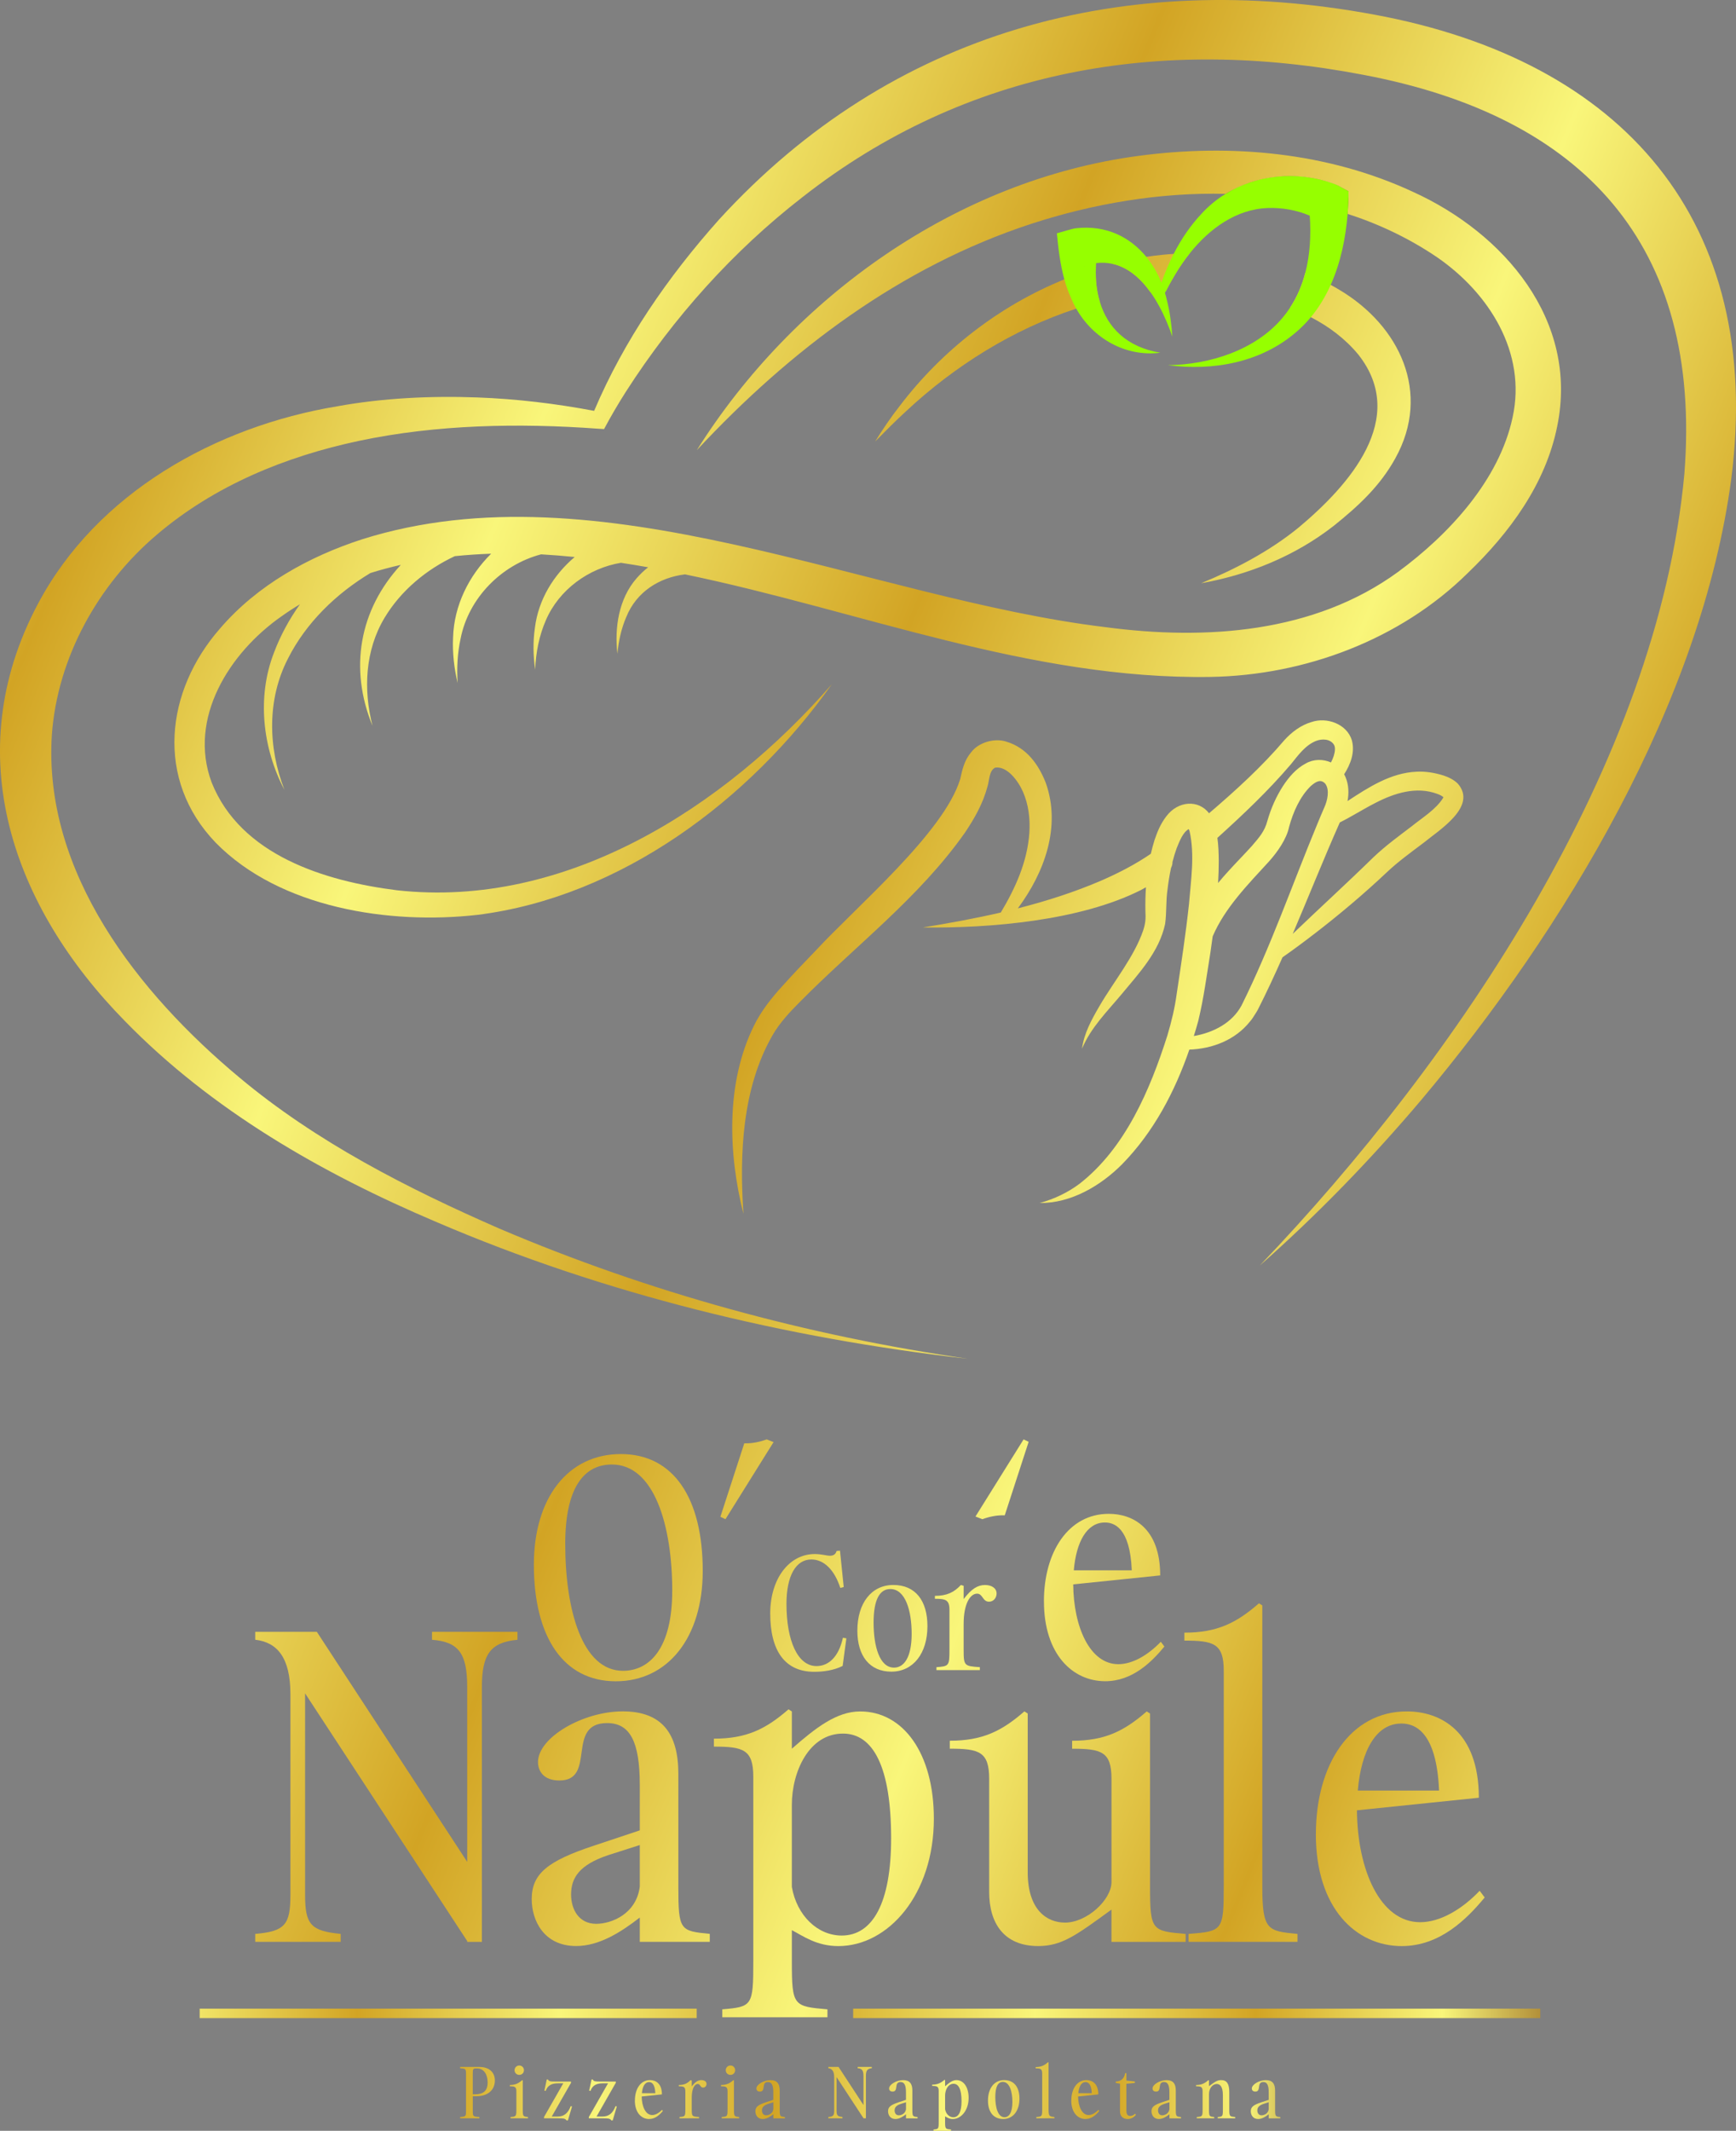 <?xml version="1.0" encoding="UTF-8"?>
<svg id="Layer_2" data-name="Layer 2" xmlns="http://www.w3.org/2000/svg" xmlns:xlink="http://www.w3.org/1999/xlink" viewBox="0 0 570.03 699.48">
  <rect x="0" y="0" width="570.03" height="699.48" fill="#808080" stroke="none"/>
  <defs>
    <style>
      .cls-1 {
        fill: url(#linear-gradient-15);
      }

      .cls-2 {
        fill: url(#linear-gradient-13);
      }

      .cls-3 {
        fill: url(#linear-gradient-28);
      }

      .cls-4 {
        fill: url(#linear-gradient-2);
      }

      .cls-5 {
        fill: url(#linear-gradient-25);
      }

      .cls-6 {
        fill: url(#linear-gradient-10);
      }

      .cls-7 {
        fill: url(#linear-gradient-12);
      }

      .cls-8 {
        fill: url(#linear-gradient-40);
      }

      .cls-9 {
        fill: url(#linear-gradient-27);
      }

      .cls-10 {
        fill: url(#linear-gradient-37);
      }

      .cls-11 {
        fill: url(#linear-gradient-39);
      }

      .cls-12 {
        fill: url(#linear-gradient-26);
      }

      .cls-13 {
        fill: url(#linear-gradient-4);
      }

      .cls-14 {
        fill: url(#linear-gradient-35);
      }

      .cls-15 {
        fill: url(#linear-gradient-30);
      }

      .cls-16 {
        fill: url(#linear-gradient-3);
      }

      .cls-17 {
        fill: url(#linear-gradient-34);
      }

      .cls-18 {
        fill: url(#linear-gradient-5);
      }

      .cls-19 {
        fill: url(#linear-gradient-38);
      }

      .cls-20 {
        fill: url(#linear-gradient-22);
      }

      .cls-21 {
        fill: url(#linear-gradient-24);
      }

      .cls-22 {
        fill: #96ff00;
      }

      .cls-23 {
        fill: url(#linear-gradient-33);
      }

      .cls-24 {
        fill: url(#linear-gradient-8);
      }

      .cls-25 {
        fill: url(#linear-gradient-14);
      }

      .cls-26 {
        fill: url(#linear-gradient-29);
      }

      .cls-27 {
        fill: url(#linear-gradient-20);
      }

      .cls-28 {
        fill: url(#linear-gradient-17);
      }

      .cls-29 {
        fill: url(#linear-gradient-7);
      }

      .cls-30 {
        fill: url(#linear-gradient-9);
      }

      .cls-31 {
        fill: url(#linear-gradient-11);
      }

      .cls-32 {
        fill: url(#linear-gradient-19);
      }

      .cls-33 {
        fill: url(#linear-gradient-6);
      }

      .cls-34 {
        fill: url(#linear-gradient-36);
      }

      .cls-35 {
        fill: url(#linear-gradient-21);
      }

      .cls-36 {
        fill: url(#linear-gradient-32);
      }

      .cls-37 {
        fill: url(#linear-gradient-16);
      }

      .cls-38 {
        fill: url(#linear-gradient);
      }

      .cls-39 {
        fill: url(#linear-gradient-23);
      }

      .cls-40 {
        fill: url(#linear-gradient-31);
      }

      .cls-41 {
        fill: url(#linear-gradient-18);
      }
    </style>
    <linearGradient id="linear-gradient" x1="402.43" y1="64" x2="442.8" y2="64" gradientUnits="userSpaceOnUse">
      <stop offset="0" stop-color="#733400"/>
      <stop offset=".11" stop-color="#f9f67a"/>
      <stop offset=".22" stop-color="#ff9a00"/>
      <stop offset=".35" stop-color="#f9f67a"/>
      <stop offset=".49" stop-color="#d2a424"/>
      <stop offset=".63" stop-color="#f9f67a"/>
      <stop offset=".75" stop-color="#d2a424"/>
      <stop offset=".87" stop-color="#f9f67a"/>
      <stop offset="1" stop-color="#733400"/>
    </linearGradient>
    <linearGradient id="linear-gradient-2" x1="-147.18" y1="19.79" x2="767.3" y2="391.92" gradientUnits="userSpaceOnUse">
      <stop offset="0" stop-color="#733400"/>
      <stop offset=".11" stop-color="#f9f67a"/>
      <stop offset=".22" stop-color="#d2a424"/>
      <stop offset=".35" stop-color="#f9f67a"/>
      <stop offset=".49" stop-color="#d2a424"/>
      <stop offset=".63" stop-color="#f9f67a"/>
      <stop offset=".75" stop-color="#d2a424"/>
      <stop offset=".87" stop-color="#f9f67a"/>
      <stop offset="1" stop-color="#733400"/>
    </linearGradient>
    <linearGradient id="linear-gradient-3" x1="-114.05" y1="-61.62" x2="800.42" y2="310.51" xlink:href="#linear-gradient-2"/>
    <linearGradient id="linear-gradient-4" x1="-96.03" y1="-105.9" x2="818.44" y2="266.23" xlink:href="#linear-gradient-2"/>
    <linearGradient id="linear-gradient-5" x1="-109.96" y1="-71.68" x2="804.52" y2="300.45" xlink:href="#linear-gradient-2"/>
    <linearGradient id="linear-gradient-6" x1="-142.71" y1="5.91" x2="771.77" y2="378.04" xlink:href="#linear-gradient-2"/>
    <linearGradient id="linear-gradient-7" x1="-181.87" y1="105.02" x2="732.61" y2="477.15" xlink:href="#linear-gradient-2"/>
    <linearGradient id="linear-gradient-8" x1="-270.19" y1="322.07" x2="644.29" y2="694.2" xlink:href="#linear-gradient-2"/>
    <linearGradient id="linear-gradient-9" x1="-254.09" y1="282.5" x2="660.39" y2="654.63" xlink:href="#linear-gradient-2"/>
    <linearGradient id="linear-gradient-10" x1="-306.12" y1="410.36" x2="608.36" y2="782.49" xlink:href="#linear-gradient-2"/>
    <linearGradient id="linear-gradient-11" x1="-300.86" y1="397.45" x2="613.61" y2="769.58" xlink:href="#linear-gradient-2"/>
    <linearGradient id="linear-gradient-12" x1="-295.83" y1="385.08" x2="618.65" y2="757.21" xlink:href="#linear-gradient-2"/>
    <linearGradient id="linear-gradient-13" x1="-278.27" y1="341.92" x2="636.21" y2="714.05" xlink:href="#linear-gradient-2"/>
    <linearGradient id="linear-gradient-14" x1="-265.42" y1="310.35" x2="649.06" y2="682.48" xlink:href="#linear-gradient-2"/>
    <linearGradient id="linear-gradient-15" x1="-263.44" y1="305.47" x2="651.04" y2="677.6" xlink:href="#linear-gradient-2"/>
    <linearGradient id="linear-gradient-16" x1="-242.12" y1="253.09" x2="672.36" y2="625.22" xlink:href="#linear-gradient-2"/>
    <linearGradient id="linear-gradient-17" x1="-250.81" y1="274.45" x2="663.67" y2="646.58" xlink:href="#linear-gradient-2"/>
    <linearGradient id="linear-gradient-18" x1="-265.66" y1="310.94" x2="648.82" y2="683.07" xlink:href="#linear-gradient-2"/>
    <linearGradient id="linear-gradient-19" x1="-264.35" y1="307.73" x2="650.13" y2="679.86" xlink:href="#linear-gradient-2"/>
    <linearGradient id="linear-gradient-20" x1="-260.99" y1="299.47" x2="653.49" y2="671.6" xlink:href="#linear-gradient-2"/>
    <linearGradient id="linear-gradient-21" x1="534.67" y1="657.07" x2="-21.5" y2="672.2" xlink:href="#linear-gradient-2"/>
    <linearGradient id="linear-gradient-22" x1="534.49" y1="650.39" x2="-21.69" y2="665.52" xlink:href="#linear-gradient-2"/>
    <linearGradient id="linear-gradient-23" x1="453.68" y1="681.97" x2="44.64" y2="688.75" xlink:href="#linear-gradient-2"/>
    <linearGradient id="linear-gradient-24" x1="453.68" y1="682.04" x2="44.64" y2="688.82" xlink:href="#linear-gradient-2"/>
    <linearGradient id="linear-gradient-25" x1="453.73" y1="684.84" x2="44.68" y2="691.62" xlink:href="#linear-gradient-2"/>
    <linearGradient id="linear-gradient-26" x1="453.73" y1="685.09" x2="44.69" y2="691.87" xlink:href="#linear-gradient-2"/>
    <linearGradient id="linear-gradient-27" x1="453.73" y1="685.23" x2="44.69" y2="692.01" xlink:href="#linear-gradient-2"/>
    <linearGradient id="linear-gradient-28" x1="453.73" y1="685.36" x2="44.69" y2="692.14" xlink:href="#linear-gradient-2"/>
    <linearGradient id="linear-gradient-29" x1="453.7" y1="683.18" x2="44.66" y2="689.97" xlink:href="#linear-gradient-2"/>
    <linearGradient id="linear-gradient-30" x1="453.74" y1="685.87" x2="44.7" y2="692.65" xlink:href="#linear-gradient-2"/>
    <linearGradient id="linear-gradient-31" x1="453.71" y1="684.02" x2="44.67" y2="690.81" xlink:href="#linear-gradient-2"/>
    <linearGradient id="linear-gradient-32" x1="453.76" y1="686.59" x2="44.71" y2="693.37" xlink:href="#linear-gradient-2"/>
    <linearGradient id="linear-gradient-33" x1="453.79" y1="688.73" x2="44.75" y2="695.52" xlink:href="#linear-gradient-2"/>
    <linearGradient id="linear-gradient-34" x1="453.76" y1="687.16" x2="44.72" y2="693.94" xlink:href="#linear-gradient-2"/>
    <linearGradient id="linear-gradient-35" x1="453.72" y1="684.36" x2="44.67" y2="691.14" xlink:href="#linear-gradient-2"/>
    <linearGradient id="linear-gradient-36" x1="453.77" y1="687.6" x2="44.73" y2="694.39" xlink:href="#linear-gradient-2"/>
    <linearGradient id="linear-gradient-37" x1="453.76" y1="686.68" x2="44.71" y2="693.47" xlink:href="#linear-gradient-2"/>
    <linearGradient id="linear-gradient-38" x1="453.78" y1="688.02" x2="44.74" y2="694.8" xlink:href="#linear-gradient-2"/>
    <linearGradient id="linear-gradient-39" x1="453.78" y1="688.23" x2="44.74" y2="695.01" xlink:href="#linear-gradient-2"/>
    <linearGradient id="linear-gradient-40" x1="453.79" y1="688.56" x2="44.74" y2="695.35" xlink:href="#linear-gradient-2"/>
  </defs>
  <g id="Layer_1-2" data-name="Layer 1">
    <path class="cls-38" d="M442.8,62.81c0,2.43-.11,4.91-.31,7.4-2.06-.68-4.15-1.29-6.25-1.85-7.92-2.12-16.05-3.49-24.28-4.19-3.17-.28-6.34-.45-9.53-.53,10.3-6.34,23.45-7.56,35.04-3.48.55.21,1.15.4,1.71.67l3.62,1.98Z"/>
    <g>
      <path class="cls-4" d="M451.23,4.8c-81.76-15.17-158.38,5.19-215.16,67.31-16.71,18.74-31.16,39.6-40.98,62.76-12.59-2.38-25.4-3.92-38.32-4.4-15.34-.56-30.97.17-46.11,2.92-39.77,6.61-79.03,28.43-98.32,65.06-26.02,49.16-8.26,99.15,28.62,136.68,28.55,29.34,64.76,50.06,102.17,65.95,55.44,23.79,114.88,38.18,174.71,44.97-52.84-7.62-104.74-21.8-153.84-42.73-30.16-13.17-60.15-28.47-85.47-49.67-33.13-27.63-64.42-67.25-61.5-112.47,1.84-25.29,15.17-49.3,34.46-65.65,18.89-16.1,42.2-25.69,66.45-30.82,25.45-5.38,52.47-5.87,78.45-3.98,0,0,1.96.12,1.96.12,2.21-4.17,4.65-8.32,7.24-12.38,15.59-24.26,35.16-46.12,57.95-63.79,53.89-42.21,117.83-52.79,183.95-40.15,72.16,13.56,111.5,55.74,105.59,131.01-8.78,95.01-74.73,192.21-139.43,259.91,19.01-16.78,36.68-35.05,53.06-54.4,47.01-55.95,92.05-130.58,101.78-203.94,10.76-84.67-35.64-137.25-117.26-152.31Z"/>
      <path class="cls-16" d="M354.49,89.81c-1.68.59-3.35,1.23-5.01,1.9-21.29,8.63-40.12,23.24-54.01,41.5-2.91,3.7-5.63,7.73-8.1,11.71,3.29-3.33,6.65-6.73,10.1-9.88,15.92-14.88,35.15-26.93,55.91-33.72,1.29-.42,2.59-.83,3.89-1.21,1.28-.37,2.57-.72,3.86-1.06-1.03-3.39-1.44-7.12-1.3-11.01-1.8.55-3.58,1.13-5.34,1.77Z"/>
      <path class="cls-13" d="M380.18,95.74c.07-.01.13-.01.2-.02.39-.03.78-.07,1.18-.09.26-.03.52-.05.79-.06.16-.02.33-.03.49-.03.94-1.85,1.95-3.66,3.02-5.43,1.43-2.4,3.04-4.77,4.84-7-.93.01-1.87.04-2.8.1-.85.03-1.69.07-2.53.14-1.25.07-2.49.18-3.73.3-1.76.18-3.52.4-5.26.66-1.5.23-2.99.48-4.47.76-2.28.43-4.55.94-6.8,1.51,5.22,1.09,9.4,4.78,12.69,9.4.79-.09,1.59-.17,2.38-.24Z"/>
      <path class="cls-18" d="M426.55,173.06c-9.49,7.79-20.79,13.7-32.15,18.4,15.76-2.8,31.05-9.03,43.71-18.98,7.82-6.29,15.02-12.87,20.06-22.04,11.93-21.47,1.42-43.5-18.3-55.25-.97-.59-1.94-1.15-2.93-1.68-1.34-.74-2.7-1.43-4.08-2.07-1.41-.67-2.83-1.29-4.27-1.86-1.05,4.05-2.68,7.93-5.03,11.47,1.16.45,2.31.92,3.44,1.42,1.16.51,2.3,1.06,3.42,1.65,5.96,3.08,11.33,7.11,15.61,12.29,16.55,21.01-3.17,42.97-19.48,56.65Z"/>
      <path class="cls-33" d="M118.95,177.02c-17.47,5.64-34.48,15.06-46.66,29.25-18.09,20.61-21.33,49.69-1.49,70.33,21.1,21.55,57.18,26.98,85.91,23.73,47.05-5.86,89.53-37.74,116.43-75.72-35.34,40.47-87.3,73.78-142.76,67.64-23.69-2.96-51.38-11.5-60.89-35.41-7.82-21.01,5.78-42.54,22.97-54.54,1.96-1.39,3.97-2.71,6.02-3.93-3.48,4.88-6.37,10.17-8.49,15.79-5.71,14.62-3.78,31.47,3.4,45.12-5.41-13.95-5.73-29.79,1.2-43.15,5.93-11.73,15.81-21.27,27.03-28.02,3.29-1.04,6.62-1.92,9.99-2.68-13.67,14.81-17,34.08-9.3,52.83-3.05-11.88-2.42-24.77,3.91-35.37,5.35-8.96,13.71-15.91,23.12-20.32h.01c3.97-.41,7.95-.67,11.92-.81-7.35,7.28-12.18,17.02-12.5,27.5-.24,5.1.35,10.13,1.5,14.95-.33-4.95-.05-9.91.98-14.62,2.63-13.3,13.42-24.2,26.42-27.62,3.69.21,7.37.51,11.03.88-6.94,5.88-11.9,14-13.05,23.17-.68,4.65-.57,9.29.07,13.8.24-5.68,1.31-11.17,3.55-16.28,4.3-9.96,14.01-17.04,24.6-18.79h.02c2.99.45,5.95.94,8.93,1.47-1.36,1.08-2.62,2.27-3.76,3.58-5.9,6.71-7.32,16.29-6.33,24.83.38-4.19,1.28-8.31,2.88-12.01,3.36-8.4,10.95-13.06,19.31-14.07h.02c57.41,11.88,113.25,34.61,172.6,33.66,30.94-.53,62.24-12.19,84.47-34.15,13.65-13.13,25.54-29.17,29.33-48.21,7.09-34.69-17.47-63.31-47.4-76.88-27.94-13-59.74-15.87-90.03-11.81-59.78,7.92-113.39,46.21-145.11,96.62,30.68-32.91,66.97-60.28,109.78-74.29,20.23-6.61,42.21-10.39,63.84-9.85h0c10.3-6.34,23.45-7.56,35.04-3.48.55.21,1.15.4,1.71.67l3.62,1.98c0,2.43-.11,4.91-.31,7.4,10.28,3.31,20.14,7.98,29.3,14.17,17.26,11.85,29.52,31.44,24.91,52.56-4.38,20.63-20.87,38.48-37.69,50.85-27.49,20.02-63,22.46-95.9,18.1-78.11-9.39-166.23-53.39-244.16-28.87Z"/>
      <path class="cls-29" d="M431.33,306.75c8.38-6.44,16.5-13.28,24.19-20.54,3.59-3.38,7.81-6.44,12.02-9.61,4.95-4.07,17.65-11.83,11.17-19.33-1.29-1.3-2.99-2.11-4.68-2.69-2.91-.89-5.92-1.43-8.94-1.25-8.44.38-15.72,5.11-22.62,9.64.48-2.56.41-5.25-.58-7.67-.15-.39-.32-.77-.53-1.12,0,0,0,0,0,0,2.1-3.29,3.61-7.22,2.53-11.18-1.66-5.41-8.28-7.68-13.24-5.98-3.48,1-6.51,3.3-8.9,5.93-7.39,8.71-16.01,16.54-24.75,24.02,0,0,0,0,0,0-3.47-4.54-10.18-4.14-14.04,1.01-2.03,2.65-3,5.27-3.89,7.86-.45,1.48-.85,2.96-1.19,4.43-4.86,3.34-10.34,6.2-16.09,8.72-8.89,3.84-18.15,6.8-27.58,9.2,0,0,0,0,0,0,8.72-11.71,14.31-26.86,9.15-41.28-2.36-5.93-6.18-11.43-12.95-13.46-3.8-1.26-9.07.22-11.53,3.5-2.29,2.73-2.88,5.64-3.6,8.83-5.38,17.58-34.12,41.85-47.58,56.42-3.6,3.7-7.17,7.45-10.65,11.32-3.62,3.93-7.15,8.39-9.49,13.19-9.27,18.81-8.47,41.91-3.44,61.76-1.37-19.72-.38-41.22,9.45-58.47,2.35-4.16,5.78-7.81,9.13-11.16,18.11-18.34,39.12-34.16,54.13-55.49,3.02-4.5,5.86-9.34,7.43-15.2.63-1.98.48-5.15,2.5-6.16,3.96-.59,7.57,4.38,9.13,7.91,3.7,8.48,2.26,18.57-1.07,27.23-1.64,4.26-3.79,8.39-6.2,12.42-8.49,1.96-17.09,3.52-25.63,4.91,22.14.28,51.67-2.22,71.58-12.26.57-.3,1.14-.61,1.71-.94-.18,2.59-.23,5.2-.18,7.84.14,2.56.03,3.91-.69,6.21-2.96,8.77-9.7,16.87-14.43,25.01-2.5,4.31-5.07,8.91-5.69,13.93,2.87-6.9,8.23-12.18,12.95-17.83,5.76-6.96,12.37-13.94,14.34-23.14.53-4.06.21-7.38.78-11.3.28-2.39.66-4.79,1.17-7.12.31-.59.47-1.25.46-1.91.4-1.57.86-3.11,1.4-4.58.99-2.42,2.04-5.15,3.94-6.22.08.18.18.42.27.7,1.75,7.73.45,16.05-.2,24.02-1.05,9.69-2.53,19.42-4,29.2-.66,4.89-1.71,9.21-3.1,13.89-5.67,17.78-13.8,36.93-28.85,48.65-3.84,2.86-8.25,4.99-13.08,6.3,10.28.11,20.02-5.62,27.15-12.8,10.33-10.59,17.23-23.73,22.01-37.56,7.55-.26,15.07-3.14,19.89-9.2.63-.64,1.38-1.94,1.86-2.66.22-.32.62-1,.79-1.34,2.85-5.63,5.5-11.34,8.05-17.1,3.47-2.42,6.86-4.93,10.2-7.51ZM392,340.1c.52-1.66,1.01-3.33,1.47-5,1.8-7.47,2.75-14.82,3.97-22.36.26-1.79.51-3.56.75-5.35h0c4.02-9.39,11.54-17,18.55-24.66,2.7-3.02,5.72-7.26,6.56-11.33,1.33-4.86,3.54-9.86,7.09-13.35,1.84-1.62,3.41-2.38,4.84-.7,1.38,2,.7,5.34-.38,7.72-.58,1.32-1.74,4.05-2.28,5.39-8.27,19.95-15.3,40.28-24.88,59.57-3.07,5.77-9.29,8.97-15.69,10.07ZM471.9,260.59c.96.32,1.76.82,2.06,1.1-.01.05-.04.1-.08.2-2.32,3.8-6.82,6.5-10.36,9.37-4.17,3.18-8.5,6.31-12.56,10.17-8.71,8.52-17.68,16.69-26.47,25.12,0,0,0-.01,0-.02,5.2-12.18,10.1-24.49,15.45-36.55h0c4.03-2,7.71-4.39,11.68-6.4,6.25-3.25,13.48-5.51,20.27-2.99ZM423.89,250.87c2.35-2.91,4.65-6.19,8.22-7.64,2.04-.8,4.65-.67,5.86,1.16.3.49.39,1.03.37,1.63-.03,1.29-.53,2.79-1.3,4.27,0,0,0,0,0,0-2.61-1.16-5.73-1.14-8.33.36-3.17,1.68-5.52,4.49-7.37,7.28-2.33,3.61-4.02,7.45-5.17,11.49-.91,3.52-2.77,5.56-5.11,8.29-2.46,2.74-5.21,5.49-7.86,8.43-1.1,1.2-2.18,2.44-3.23,3.72.14-2.43.22-4.86.22-7.32-.03-2.47-.1-4.98-.45-7.49,8.48-7.68,16.66-15.4,24.15-24.18Z"/>
    </g>
    <path class="cls-22" d="M439.18,60.83c-.56-.27-1.16-.46-1.71-.67-11.59-4.08-24.74-2.86-35.04,3.48h0c-2.84,1.74-5.46,3.87-7.77,6.38-3.82,4.05-6.84,8.55-9.28,13.33-1.56,3.05-2.88,6.21-4.02,9.44-1.26-3.12-2.93-5.99-4.97-8.48-5.37-6.57-13.32-10.5-23.08-9.38-.92.05-5.3,1.39-6.28,1.66.48,5.02,1.09,10.19,2.46,15.12.59,2.11,1.31,4.18,2.22,6.17.49,1.19,1.05,2.34,1.68,3.44,5.55,9.81,16.2,15.9,27.59,14.47-11.03-1.84-17.32-8.27-19.84-16.74-1.03-3.39-1.44-7.12-1.3-11.01.01-.55.04-1.11.08-1.67,1.84-.22,3.57-.13,5.2.21,5.22,1.09,9.4,4.78,12.69,9.4.61.84,1.18,1.72,1.72,2.61h0c.18.31.36.62.53.92.16.28.32.56.48.84,1.84,3.36,3.3,6.92,4.41,10.16-.27-4.03-.8-8.1-1.83-12.14-.17-.75-.37-1.49-.59-2.21.1-.21.21-.42.32-.62.94-1.85,1.95-3.66,3.02-5.43,1.43-2.4,3.04-4.77,4.84-7,6.47-8.09,15.24-14.45,25.55-14.82,4.65-.18,9.52.67,13.81,2.51.44,6.32.11,12.75-1.47,18.78-1.05,4.05-2.68,7.93-5.03,11.47-.75,1.15-1.58,2.26-2.49,3.33-8.9,10.57-23.93,15.35-37.61,15.49,14.77,1.96,30.54-.8,42.21-10.91,1.74-1.49,3.32-3.11,4.75-4.84,2.67-3.21,4.81-6.8,6.52-10.61,3.26-7.26,4.92-15.34,5.55-23.3.2-2.49.3-4.97.31-7.4l-3.62-1.98ZM356.05,87.52c-.11.03-.08.01-.07,0,.04-.02.08-.04.12-.06l-.05.06Z"/>
    <g>
      <g>
        <path class="cls-24" d="M230.75,515.69c0,21.79-11.38,36.22-28.56,36.22s-26.89-14.53-26.89-38.28c0-21.89,11.19-36.31,28.56-36.31s26.89,14.53,26.89,38.37ZM220.74,522.27c0-21.2-5.79-41.52-19.83-41.52-9.32,0-15.31,7.85-15.31,26.01,0,21.79,5.59,41.71,18.94,41.71,9.03,0,16.19-7.75,16.19-26.21Z"/>
        <path class="cls-30" d="M236.54,497.93l7.85-24.14c2.65.1,5.2-.49,7.36-1.28l2.26.88-15.8,25.32-1.67-.79Z"/>
      </g>
      <g>
        <path class="cls-6" d="M111.87,637.45h-28.06v-2.61c9.77-.83,11.55-3.03,11.55-12.79v-65.89c0-12.11-4.4-17.06-11.55-17.88v-2.61h20.22l49.38,75.52v-57.36c0-11-2.75-14.86-11.55-15.54v-2.61h28.06v2.61c-8.8.83-11.69,4.68-11.69,15.54v83.63h-4.82v-.28l-53.23-81.3v66.17c0,9.77,1.93,11.83,11.69,12.79v2.61Z"/>
        <path class="cls-31" d="M210.08,637.45v-7.98c-6.05,4.68-13.21,9.35-20.91,9.35-10.59,0-14.58-8.39-14.58-15.41,0-8.39,5.36-12.52,20.22-17.47l15.27-5.09v-14.86c0-14.17-3.16-20.36-10.73-20.36-13.76,0-3.3,18.85-15.68,18.85-5.23,0-7.01-3.16-7.01-6.05,0-8.12,14.86-16.64,27.79-16.64s18.29,7.29,18.29,20.5v37c0,14.44.55,14.58,10.32,15.54v2.61h-22.97ZM210.08,619.29v-13.62l-10.32,3.3c-9.49,3.16-12.24,7.43-12.24,12.93,0,4.81,2.48,9.63,8.25,9.63,5.09,0,13.21-3.3,14.31-12.24Z"/>
        <path class="cls-7" d="M271.7,662.21h-34.53v-2.61c9.77-.83,10.18-1.1,10.18-15.54v-60.8c0-8.94-3.3-9.9-12.93-9.9v-2.61c10.73,0,17.06-3.16,24.49-9.63l1.1.69v12.24c7.84-6.88,14.72-12.24,22.42-12.24,14.17,0,24.21,13.76,24.21,35.21,0,24.9-14.99,41.82-31.36,41.82-7.15,0-11.55-3.3-15.27-5.23v10.45c0,14.44.55,14.58,11.69,15.54v2.61ZM292.61,603.47c0-23.52-5.92-34.39-15.82-34.39-11.14,0-16.78,12.52-16.78,23.38v26.96c1.65,9.49,8.53,15.96,16.37,15.96,10.18,0,16.23-10.73,16.23-31.91Z"/>
        <path class="cls-2" d="M364.96,637.45v-10.59c-11.69,8.53-16.37,11.97-24.07,11.97-11.28,0-16.09-7.57-16.09-17.75v-37.14c0-8.94-3.3-9.9-12.93-9.9v-2.61c10.73,0,17.06-3.16,24.49-9.63l1.1.69v52.13c0,12.38,6.33,16.51,12.24,16.51,7.15,0,15.27-7.43,15.27-13.34v-33.84c0-8.94-3.3-9.9-12.93-9.9v-2.61c10.73,0,17.06-3.16,24.49-9.63l1.1.69v56.81c0,14.44.55,14.58,11.69,15.54v2.61h-24.35Z"/>
        <path class="cls-25" d="M426.04,637.45h-35.77v-2.61c11.14-.83,11.56-1.1,11.56-15.54v-70.84c0-8.94-3.3-9.9-12.93-9.9v-2.61c10.73,0,17.06-3.16,24.49-9.63l1.1.69v92.3c0,14.44,1.79,14.58,11.55,15.54v2.61Z"/>
        <path class="cls-1" d="M432.08,602.1c0-22.83,11.28-40.3,29.85-40.3,11,0,23.66,6.47,23.66,28.34l-40.03,4.13c.14,19.4,7.57,36.73,20.77,36.73,6.6,0,13.76-4.26,19.53-10.32l1.65,2.2c-5.92,7.15-14.72,15.96-27.24,15.96-14.99,0-28.2-12.38-28.2-36.73ZM445.84,587.79h26.69c-.83-19.81-8.25-22.01-12.38-22.01-8.39,0-13.21,9.08-14.31,22.01Z"/>
      </g>
      <g>
        <path class="cls-37" d="M337.77,473.29l-7.85,24.14c-2.65-.1-5.2.49-7.36,1.28l-2.26-.88,15.8-25.32,1.67.79Z"/>
        <path class="cls-28" d="M342.78,525.7c0-16.29,8.05-28.76,21.3-28.76,7.85,0,16.88,4.61,16.88,20.22l-28.56,2.94c.1,13.84,5.4,26.2,14.82,26.2,4.71,0,9.81-3.04,13.94-7.36l1.18,1.57c-4.22,5.1-10.5,11.38-19.43,11.38-10.7,0-20.12-8.83-20.12-26.2ZM352.59,515.49h19.04c-.59-14.13-5.89-15.7-8.83-15.7-5.99,0-9.42,6.48-10.21,15.7Z"/>
      </g>
      <g>
        <path class="cls-41" d="M277.91,537.83l-1.22,9.04c-2.95,1.52-6.65,1.93-9.3,1.93-9.75,0-14.48-7.01-14.48-19.15,0-11.33,6.15-19.51,14.63-19.51,2.24,0,3.86.56,4.98.56s1.88-.46,2.18-1.57l1.12-.1,1.22,11.94-1.12.3c-1.88-5.89-5.38-9.35-9.5-9.35-5.13,0-8.18,5.44-8.18,14.58,0,12.04,3.66,20.42,9.85,20.42,4.12,0,7.32-3.15,8.69-9.3l1.12.2Z"/>
        <path class="cls-32" d="M304.53,533.82c0,8.99-4.72,14.93-11.84,14.93s-11.17-5.13-11.17-13.46c0-9.04,4.62-14.99,11.83-14.99s11.18,5.13,11.18,13.51ZM299.35,536.31c0-7.52-2.03-14.68-7.01-14.68-3.4,0-5.49,3.3-5.49,11.02s1.93,14.78,6.71,14.78c3.25,0,5.79-3.3,5.79-11.12Z"/>
        <path class="cls-27" d="M321.76,548.24h-14.27v-.96c4.12-.3,4.27-.41,4.27-5.74v-13.05c0-3.3-1.22-3.66-4.78-3.66v-.96c3.96,0,6.3-1.17,8.53-3.56l.91.25v4.37c2.54-3.35,4.62-4.62,7.01-4.62,2.24,0,3.81,1.07,3.81,2.79,0,1.37-.96,2.69-2.49,2.69-2.13,0-2.03-2.64-3.91-2.64-2.23,0-4.42,3.2-4.42,9.96v8.43c0,5.33.2,5.38,5.33,5.74v.96Z"/>
      </g>
    </g>
    <rect class="cls-35" x="280.14" y="659.38" width="225.63" height="3.1"/>
    <rect class="cls-20" x="65.56" y="659.38" width="163.21" height="3.1"/>
    <g>
      <path class="cls-39" d="M157.4,695.38h-6.32v-.43c1.89-.16,1.94-.16,1.94-2.12v-11.77c0-1.96-.05-1.96-1.94-2.12v-.43h6.3c3.15,0,5.11,1.69,5.11,4.43,0,3.12-2.26,5.18-6.04,5.18h-1.21v4.72c0,1.96.05,1.96,2.17,2.12v.43ZM156.08,687.48c2.62,0,4.04-1.1,4.04-3.92,0-2.24-1.03-4.56-3.45-4.56-1.39,0-1.44.09-1.44,1.89v6.59h.84Z"/>
      <path class="cls-21" d="M173.36,695.38h-5.73v-.43c1.85-.14,1.92-.18,1.92-2.58v-5.86c0-1.48-.55-1.64-2.14-1.64v-.43c1.78,0,2.83-.53,4.06-1.6l.18.11v9.42c0,2.39.09,2.42,1.71,2.58v.43ZM168.96,679.59c0-.87.68-1.55,1.55-1.55s1.53.68,1.53,1.55-.66,1.53-1.53,1.53-1.55-.66-1.55-1.53Z"/>
      <path class="cls-5" d="M186.48,696.06h-.46c-.39-.68-1.28-.68-2.65-.68h-4.74v-.43l6.32-11.06h-1.76c-1.87,0-3.35.57-4.01,2.49l-.43-.09.78-3.67h.41c.23.68.98.68,2.33.68h5.22v.43l-6.32,11.06h2.01c2.05,0,3.35-1.14,4.22-3.4l.43.09-1.35,4.58Z"/>
      <path class="cls-12" d="M201.19,696.06h-.46c-.39-.68-1.28-.68-2.65-.68h-4.74v-.43l6.32-11.06h-1.76c-1.87,0-3.35.57-4.01,2.49l-.43-.09.78-3.67h.41c.23.68.98.68,2.33.68h5.22v.43l-6.32,11.06h2.01c2.05,0,3.35-1.14,4.22-3.4l.43.09-1.35,4.58Z"/>
      <path class="cls-9" d="M208.48,689.51c0-3.79,1.87-6.68,4.95-6.68,1.83,0,3.92,1.07,3.92,4.7l-6.64.68c.02,3.22,1.25,6.09,3.44,6.09,1.09,0,2.28-.71,3.24-1.71l.27.37c-.98,1.19-2.44,2.65-4.52,2.65-2.49,0-4.68-2.05-4.68-6.09ZM210.76,687.14h4.43c-.14-3.28-1.37-3.65-2.05-3.65-1.39,0-2.19,1.5-2.37,3.65Z"/>
      <path class="cls-3" d="M229.53,695.38h-6.41v-.43c1.85-.14,1.92-.18,1.92-2.58v-5.86c0-1.48-.55-1.64-2.14-1.64v-.43c1.78,0,2.83-.53,3.83-1.6l.41.11v1.96c1.14-1.51,2.08-2.08,3.15-2.08,1,0,1.71.48,1.71,1.25,0,.62-.43,1.21-1.12,1.21-.96,0-.91-1.19-1.76-1.19-1,0-1.98,1.44-1.98,4.47v3.79c0,2.39.09,2.42,2.4,2.58v.43Z"/>
      <path class="cls-26" d="M242.71,695.38h-5.73v-.43c1.85-.14,1.92-.18,1.92-2.58v-5.86c0-1.48-.55-1.64-2.14-1.64v-.43c1.78,0,2.83-.53,4.06-1.6l.18.11v9.42c0,2.39.09,2.42,1.71,2.58v.43ZM238.31,679.59c0-.87.68-1.55,1.55-1.55s1.53.68,1.53,1.55-.66,1.53-1.53,1.53-1.55-.66-1.55-1.53Z"/>
      <path class="cls-15" d="M253.93,695.38v-1.32c-1,.78-2.19,1.55-3.47,1.55-1.76,0-2.42-1.39-2.42-2.56,0-1.39.89-2.08,3.35-2.9l2.53-.84v-2.46c0-2.35-.52-3.38-1.78-3.38-2.28,0-.55,3.13-2.6,3.13-.87,0-1.16-.53-1.16-1,0-1.35,2.46-2.76,4.61-2.76s3.03,1.21,3.03,3.4v6.14c0,2.39.09,2.42,1.71,2.58v.43h-3.81ZM253.93,692.36v-2.26l-1.71.55c-1.57.52-2.03,1.23-2.03,2.14,0,.8.41,1.6,1.37,1.6.84,0,2.19-.55,2.37-2.03Z"/>
      <path class="cls-40" d="M276.64,695.38h-4.65v-.43c1.62-.14,1.92-.5,1.92-2.12v-10.93c0-2.01-.73-2.83-1.92-2.97v-.43h3.35l8.19,12.52v-9.51c0-1.83-.46-2.46-1.92-2.58v-.43h4.65v.43c-1.46.14-1.94.78-1.94,2.58v13.87h-.8v-.05l-8.83-13.48v10.97c0,1.62.32,1.96,1.94,2.12v.43Z"/>
      <path class="cls-36" d="M297.49,695.38v-1.32c-1,.78-2.19,1.55-3.47,1.55-1.76,0-2.42-1.39-2.42-2.56,0-1.39.89-2.08,3.35-2.9l2.53-.84v-2.46c0-2.35-.52-3.38-1.78-3.38-2.28,0-.55,3.13-2.6,3.13-.87,0-1.16-.53-1.16-1,0-1.35,2.46-2.76,4.61-2.76s3.03,1.21,3.03,3.4v6.14c0,2.39.09,2.42,1.71,2.58v.43h-3.81ZM297.49,692.36v-2.26l-1.71.55c-1.57.52-2.03,1.23-2.03,2.14,0,.8.41,1.6,1.37,1.6.84,0,2.19-.55,2.37-2.03Z"/>
      <path class="cls-23" d="M312.27,699.48h-5.73v-.43c1.62-.14,1.69-.18,1.69-2.58v-10.08c0-1.48-.55-1.64-2.14-1.64v-.43c1.78,0,2.83-.53,4.06-1.6l.18.11v2.03c1.3-1.14,2.44-2.03,3.72-2.03,2.35,0,4.01,2.28,4.01,5.84,0,4.13-2.49,6.94-5.2,6.94-1.19,0-1.92-.55-2.53-.87v1.73c0,2.4.09,2.42,1.94,2.58v.43ZM315.73,689.74c0-3.9-.98-5.7-2.62-5.7-1.85,0-2.78,2.08-2.78,3.88v4.47c.27,1.57,1.41,2.65,2.71,2.65,1.69,0,2.69-1.78,2.69-5.29Z"/>
      <path class="cls-17" d="M334.75,688.9c0,4.04-2.12,6.71-5.32,6.71s-5.02-2.3-5.02-6.05c0-4.06,2.08-6.73,5.32-6.73s5.02,2.3,5.02,6.07ZM332.43,690.02c0-3.38-.91-6.59-3.15-6.59-1.53,0-2.46,1.48-2.46,4.95s.87,6.64,3.01,6.64c1.46,0,2.6-1.48,2.6-5Z"/>
      <path class="cls-14" d="M346.22,695.38h-5.93v-.43c1.85-.14,1.92-.18,1.92-2.58v-11.75c0-1.48-.55-1.64-2.14-1.64v-.43c1.78,0,2.83-.52,4.06-1.6l.18.11v15.31c0,2.39.3,2.42,1.92,2.58v.43Z"/>
      <path class="cls-34" d="M351.78,689.51c0-3.79,1.87-6.68,4.95-6.68,1.83,0,3.92,1.07,3.92,4.7l-6.64.68c.02,3.22,1.25,6.09,3.44,6.09,1.09,0,2.28-.71,3.24-1.71l.27.37c-.98,1.19-2.44,2.65-4.52,2.65-2.49,0-4.68-2.05-4.68-6.09ZM354.07,687.14h4.43c-.14-3.28-1.37-3.65-2.05-3.65-1.39,0-2.19,1.5-2.37,3.65Z"/>
      <path class="cls-10" d="M372.99,694.26c-.62.73-1.53,1.35-2.74,1.35-1.44,0-2.49-.89-2.49-2.49v-9.12l-1.39-.23v-.48c1.71,0,2.87-1.07,3.06-2.74h.43v2.42l2.78.32v.48l-2.78.27v8.76c0,1.3.43,1.8,1.25,1.8.68,0,1.21-.34,1.62-.75l.25.41Z"/>
      <path class="cls-19" d="M383.99,695.38v-1.32c-1,.78-2.19,1.55-3.47,1.55-1.76,0-2.42-1.39-2.42-2.56,0-1.39.89-2.08,3.35-2.9l2.53-.84v-2.46c0-2.35-.52-3.38-1.78-3.38-2.28,0-.55,3.13-2.6,3.13-.87,0-1.16-.53-1.16-1,0-1.35,2.46-2.76,4.61-2.76s3.03,1.21,3.03,3.4v6.14c0,2.39.09,2.42,1.71,2.58v.43h-3.81ZM383.99,692.36v-2.26l-1.71.55c-1.57.52-2.03,1.23-2.03,2.14,0,.8.41,1.6,1.37,1.6.84,0,2.19-.55,2.37-2.03Z"/>
      <path class="cls-11" d="M398.69,695.38h-5.73v-.43c1.85-.14,1.92-.18,1.92-2.58v-5.86c0-1.48-.55-1.64-2.14-1.64v-.43c1.78,0,2.83-.53,4.06-1.6l.18.11v1.87c1.94-1.42,2.71-1.99,3.99-1.99,1.87,0,2.67,1.25,2.67,3.86v5.68c0,2.39.09,2.42,1.94,2.58v.43h-5.73v-.43c1.62-.14,1.69-.18,1.69-2.58v-4.61c0-2.97-1.05-3.65-2.03-3.65-1.19,0-2.53,1.23-2.53,3.35v4.91c0,2.39.09,2.42,1.71,2.58v.43Z"/>
      <path class="cls-8" d="M416.6,695.38v-1.32c-1,.78-2.19,1.55-3.47,1.55-1.76,0-2.42-1.39-2.42-2.56,0-1.39.89-2.08,3.35-2.9l2.53-.84v-2.46c0-2.35-.52-3.38-1.78-3.38-2.28,0-.55,3.13-2.6,3.13-.87,0-1.16-.53-1.16-1,0-1.35,2.46-2.76,4.61-2.76s3.03,1.21,3.03,3.4v6.14c0,2.39.09,2.42,1.71,2.58v.43h-3.81ZM416.6,692.36v-2.26l-1.71.55c-1.57.52-2.03,1.23-2.03,2.14,0,.8.41,1.6,1.37,1.6.84,0,2.19-.55,2.37-2.03Z"/>
    </g>
  </g>
</svg>